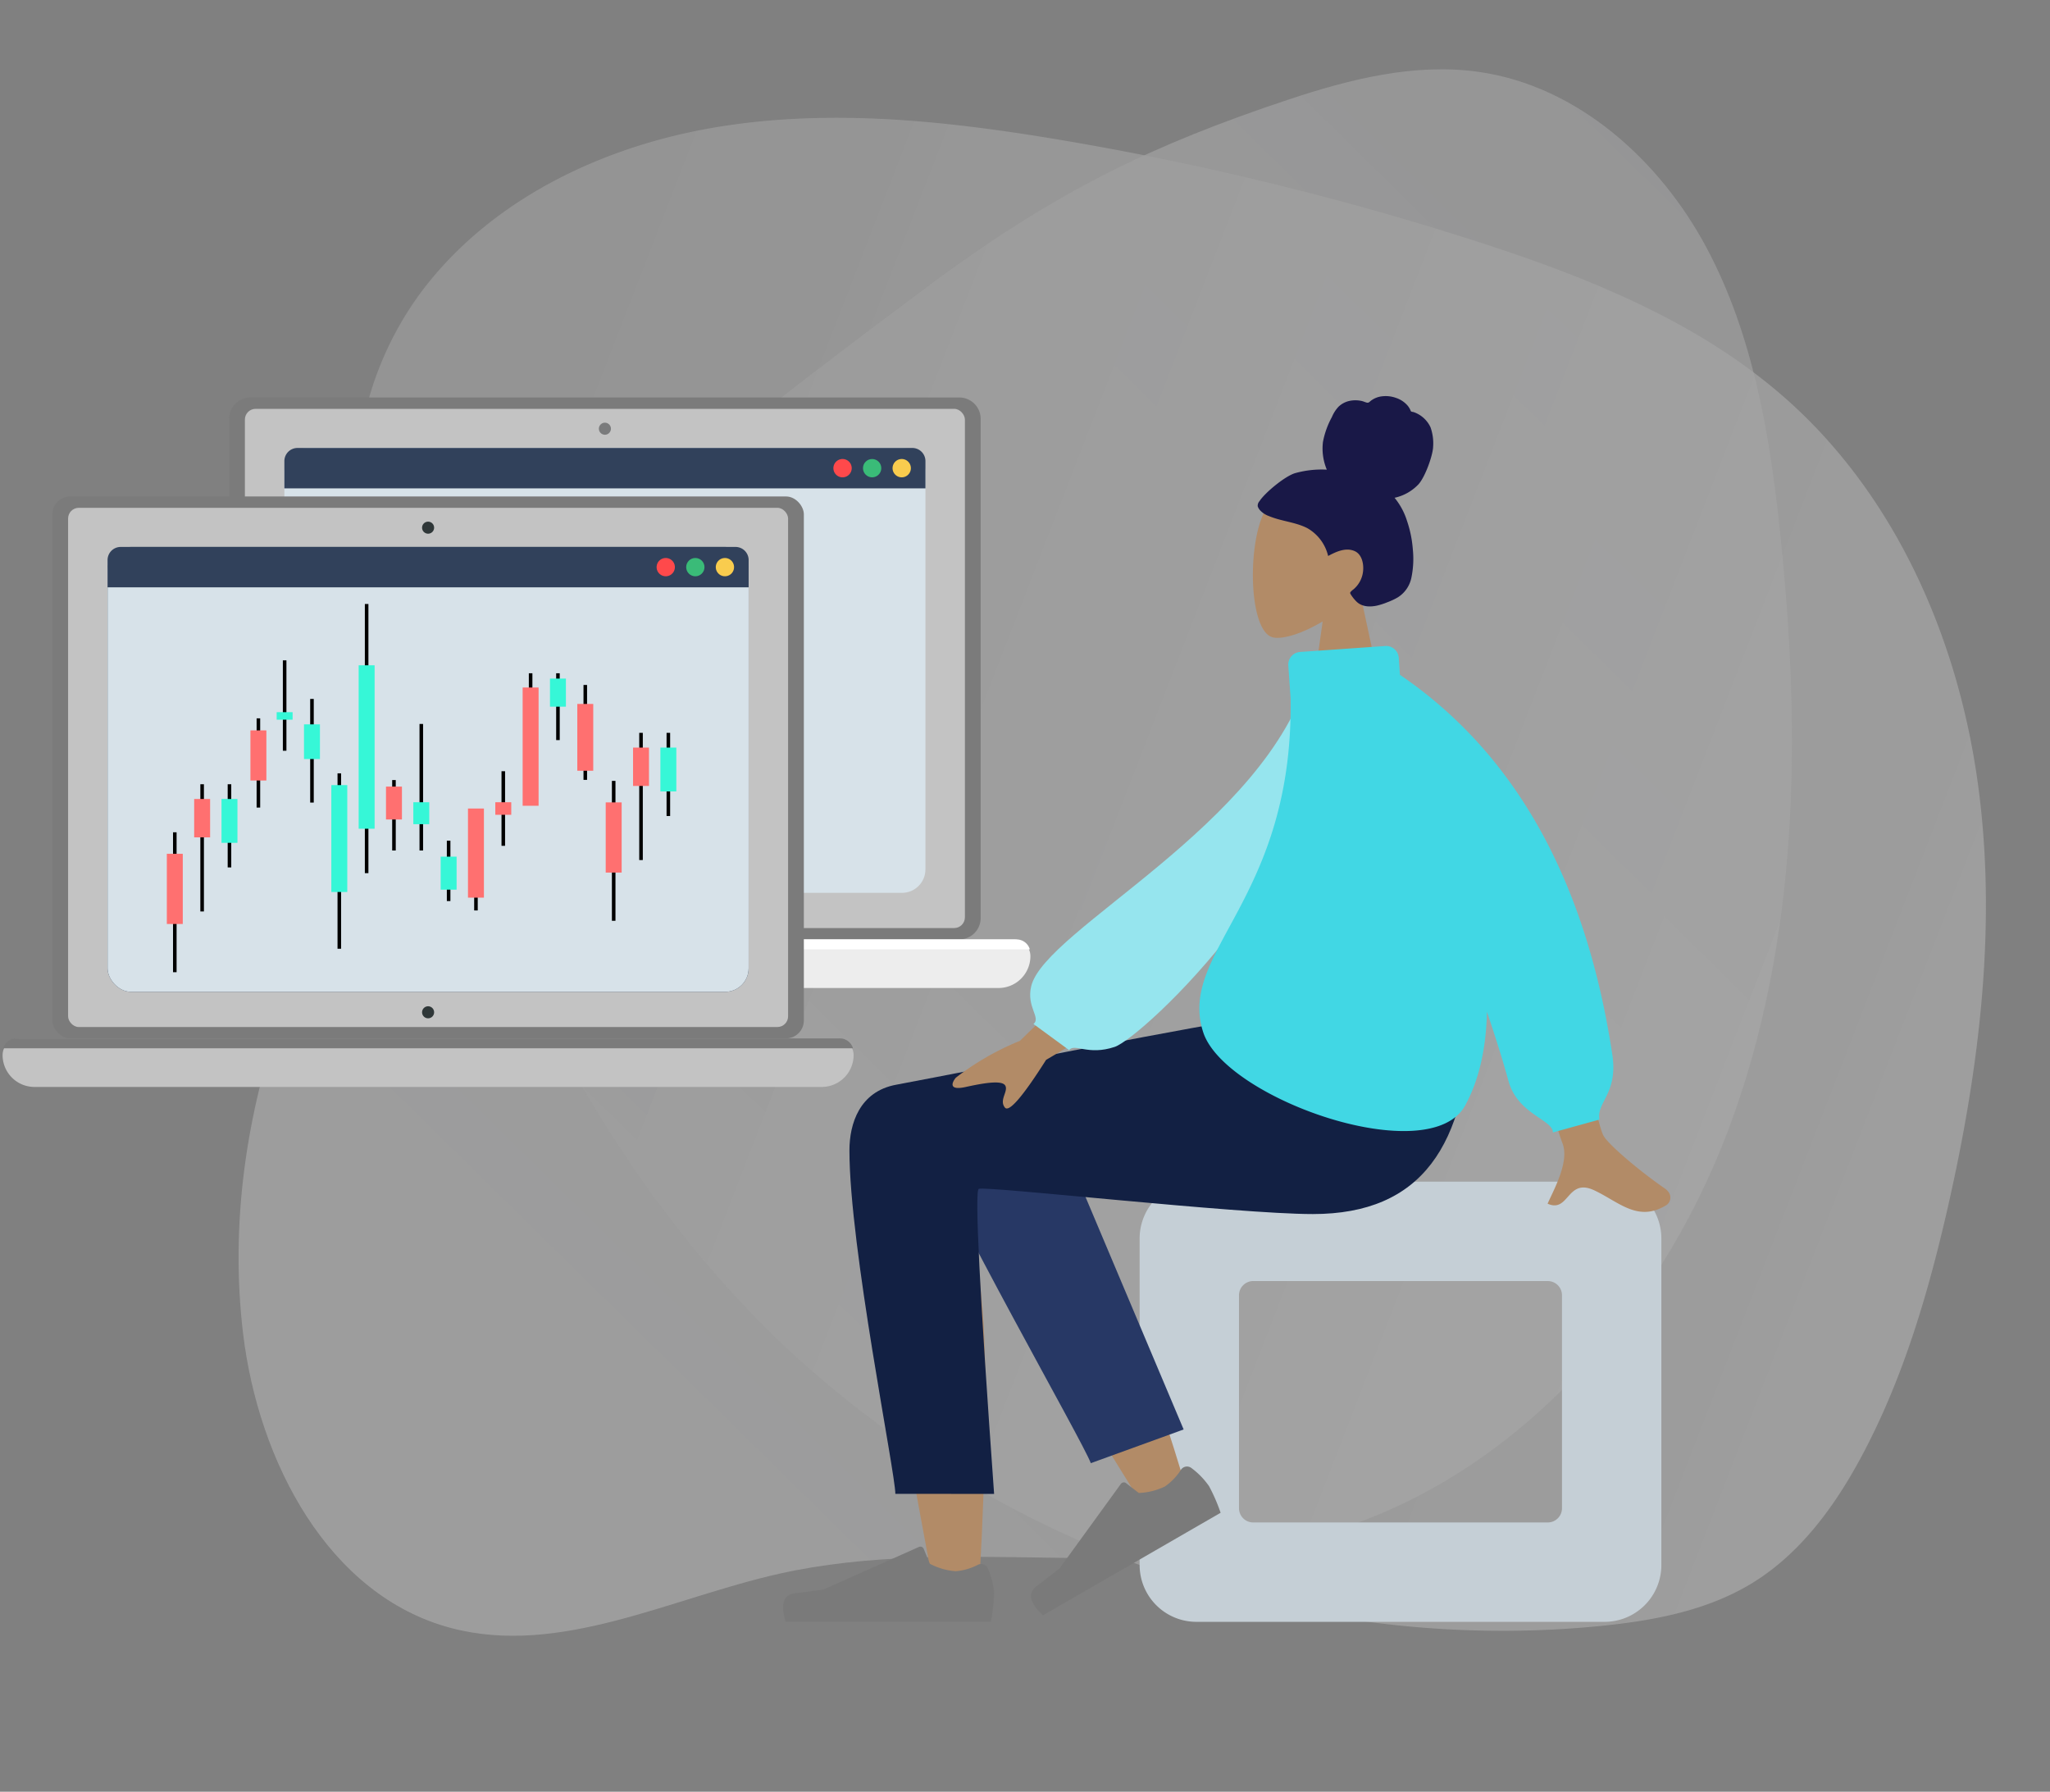 <svg xmlns="http://www.w3.org/2000/svg" xmlns:xlink="http://www.w3.org/1999/xlink" width="574.643" height="502.156" viewBox="0 0 574.643 502.156"><rect x="0" y="0" width="574.643" height="502.156" fill="#808080" stroke="none"/><defs><style>.a{opacity:0.36;}.b{fill:url(#a);}.c{fill:url(#b);}.d{fill:#b28b67;}.d,.e,.f,.g,.h,.i,.j,.k{fill-rule:evenodd;}.e{fill:#191847;}.f{fill:#c5cfd6;}.g{fill:#273865;}.h{fill:#7a7a7a;}.i{fill:#122043;}.j{fill:#96e5ee;}.k{fill:#41d7e4;}.l{fill:#7b7b7b;}.m{fill:#c3c3c3;}.n{fill:#ededed;}.o{fill:#7a7b7c;}.p{fill:#fff;}.q{fill:#d7e2e9;}.r{fill:#31415b;}.s{fill:#ff494b;}.t{fill:#3abb78;}.u{fill:#f9cc4e;}.v{fill:#ffb842;}.w{fill:#ffda65;}.x{fill:#0c0b0b;}.y{fill:#4ae2b4;}.z{fill:#1bbc86;}.aa{fill:#2bc994;}.ab{fill:#2e4970;}.ac{fill:#1c2c42;}.ad{fill:#2f3738;}.ae{fill:none;stroke:#000;}.af{fill:#ff7070;}.ag{fill:#36f7d7;}</style><linearGradient id="a" x1="1.384" y1="0.127" x2="-0.115" y2="0.842" gradientUnits="objectBoundingBox"><stop offset="0" stop-color="#fff" stop-opacity="0.702"/><stop offset="1" stop-color="#c9c9ca" stop-opacity="0.8"/></linearGradient><linearGradient id="b" x1="1.35" y1="0.663" x2="-0.255" y2="0.257" gradientUnits="objectBoundingBox"><stop offset="0" stop-color="#b7b7b7" stop-opacity="0.8"/><stop offset="1" stop-color="#fff" stop-opacity="0.702"/></linearGradient></defs><g transform="translate(-1221.802 -1151.063)"><g class="a" transform="matrix(-0.966, 0.259, -0.259, -0.966, 1895.732, 1583.333)"><path class="b" d="M3.684,320.325c6.314,27.141,23.178,53.123,48.793,64.1,16.635,7.125,35.346,7.432,53.412,6.38,40.571-2.362,69.3-8.122,107.225-22.722,57.739-22.993,116.224-46.4,166.024-83.581s90.736-90.4,99.551-151.925c5.077-35.436-3.946-77.013-35.036-94.761-27.328-15.6-61.32-7.766-92.762-9.085C300.62,26.617,253.477.028,203.16,0,146.89-.031,94.524,34.342,61.749,80.079S13.367,181.691,4.555,237.266C.188,264.788-2.628,293.183,3.684,320.325Z" transform="translate(91.224 80.714)"/><path class="c" d="M6.622,250.449c9.179,39.3,29.792,76.888,62.115,101.058,26.816,20.053,59.834,29.809,92.493,37.2a829.8,829.8,0,0,0,117.036,17.808c31.645,2.522,63.893,3.181,94.709-4.437s60.367-24.331,78.092-50.667,21.538-63,4.736-89.936c-28.32-68.613-57.151-130.917-111-182.007C278.451,16.513,181.169-12.142,91.288,4.793c-14.647,2.76-29.473,6.832-41.454,15.7-12.749,9.435-21.25,23.566-27.479,38.152-9.67,22.647-14.586,47.036-17.95,71.43C-1.108,170.056-2.557,211.146,6.622,250.449Z" transform="translate(139.624 0) rotate(20)"/></g><g transform="translate(1222.528 1262.067)"><g transform="translate(218.791)"><g transform="translate(131.681)"><g transform="translate(0 23.938)"><path class="d" d="M29.912,30.579C34,25.784,36.763,19.907,36.3,13.322,34.969-5.652,8.557-1.478,3.419,8.1S-1.108,41.966,5.532,43.677c2.648.683,8.289-.989,14.031-4.45l-3.6,25.5H37.238Z" transform="translate(0 0)"/></g><path class="e" d="M49.493,25.607a27.769,27.769,0,0,1,8.9-.984,15.314,15.314,0,0,1-1.084-7.741,23.59,23.59,0,0,1,2.511-7,9.574,9.574,0,0,1,1.858-2.895,6.344,6.344,0,0,1,3.005-1.615,8.041,8.041,0,0,1,3.462,0c.5.106.955.336,1.449.464s.751-.185,1.118-.5a6.33,6.33,0,0,1,3.3-1.28,8.508,8.508,0,0,1,3.754.45,7.348,7.348,0,0,1,3.127,2,5.242,5.242,0,0,1,.937,1.436c.091.218.106.347.323.427.2.074.437.076.644.147a8.109,8.109,0,0,1,4.662,4.226,13.4,13.4,0,0,1,.733,5.5c-.071,2.294-2.143,8.281-4.08,10.465a13.017,13.017,0,0,1-6.726,3.8A19.24,19.24,0,0,1,80.9,39.062a32.071,32.071,0,0,1,1.609,7.96,25.982,25.982,0,0,1-.4,7.848,8.505,8.505,0,0,1-3.8,5.537,18.159,18.159,0,0,1-2.927,1.375,19.269,19.269,0,0,1-3.016.967c-1.96.405-4.218.336-5.728-1.225a10.756,10.756,0,0,1-1.54-1.956c-.143-.247-.229-.409-.055-.65a4.651,4.651,0,0,1,.811-.737,7.64,7.64,0,0,0,2.7-5.059c.241-2.077-.317-4.757-2.336-5.664-2.492-1.119-5.237.165-7.452,1.362a12.185,12.185,0,0,0-5.905-7.839c-3.353-1.686-7.2-1.884-10.646-3.33a6.351,6.351,0,0,1-2.473-1.573,3.2,3.2,0,0,1-.711-1.162,1.882,1.882,0,0,1,.493-1.46C41,31.151,46.585,26.493,49.493,25.607Z" transform="translate(-37.668 -4)"/></g><g transform="translate(99.937 220.178)"><path class="f" d="M173.33,0H58.918A15.918,15.918,0,0,0,43,15.918v91.529a15.918,15.918,0,0,0,15.918,15.918H173.33a15.918,15.918,0,0,0,15.918-15.918V15.918A15.918,15.918,0,0,0,173.33,0ZM157.412,27.857a3.98,3.98,0,0,1,3.98,3.98V91.529a3.98,3.98,0,0,1-3.98,3.98H74.836a3.98,3.98,0,0,1-3.98-3.98V31.836a3.98,3.98,0,0,1,3.98-3.98Z" transform="translate(-43 0)"/></g><path class="d" d="M212.559,20.871c-8.4-5.044-22.492,1.436-22.482,8.65.029,21.582,19.725,123.3,20.754,129.73s12.044,8.128,12.686.02c1.021-12.9,2.917-57.558,1.02-78.229-.783-8.532-1.626-16.658-2.456-23.908q15.5,28,47.952,80.168l11.743-5.366Q267.943,86.361,259.09,67.586c-10.106-21.432-19.581-39.785-23.569-46.25C229.247,11.167,218.329,14.715,212.559,20.871Z" transform="translate(-168.663 174.561)"/><path class="g" d="M0,0,5.219,103.514c3.761,17.9,35.6,9.592,35.583,0-.03-21.777-13.111-97-13.12-103.492Z" transform="translate(112.274 289.625) rotate(160)"/><g transform="translate(123.437 312.514) rotate(150)"><path class="h" d="M1.711,14.886A21.9,21.9,0,0,1,0,8.05,51.167,51.167,0,0,1,.919,0H58.434q2.242,7.412-2.588,8T47.821,9.07L21.088,20.987a1.02,1.02,0,0,1-1.347-.516l-.011-.027-1.718-4.168a18.338,18.338,0,0,0-7.267-2.086,16.458,16.458,0,0,0-6.274,1.835h0a2.04,2.04,0,0,1-2.7-1Q1.737,14.955,1.711,14.886Z" transform="translate(0 0)"/></g><g transform="translate(0 322.468)"><path class="h" d="M58.434,25.522a21.9,21.9,0,0,1,1.711,6.836,51.168,51.168,0,0,1-.919,8.05H1.711Q-.531,33,4.3,32.405t8.025-1.067L39.057,19.421a1.02,1.02,0,0,1,1.347.516l.011.027,1.718,4.168A18.338,18.338,0,0,0,49.4,26.218a16.458,16.458,0,0,0,6.274-1.835h0a2.04,2.04,0,0,1,2.7,1Q58.408,25.454,58.434,25.522Z" transform="translate(-1 -19.332)"/></g><path class="i" d="M112,37.152c0,27.091,12.865,90.285,12.873,96.25l27.682.021q-6.077-84.581-4.31-85.492c1.768-.911,72.454,7.057,93.654,7.057,30.57,0,43.216-19.278,44.242-54.989H225.583c-12.331,1.319-76.647,14.292-100.532,18.751C114.825,20.661,112,29.689,112,37.152Z" transform="translate(-93.41 174.267)"/><g transform="translate(47.499 70.042)"><path class="d" d="M66.156,89.624l-25.116,24.5a76.113,76.113,0,0,0-17.963,10.326c-1.05,1.266-2.193,3.692,2.746,2.607s10.182-2.006,11.11-.4-1.807,4.068-.091,6.169q1.716,2.1,11.538-13.371l26.118-15.4ZM188.972,67.45l-19.414.073q22.18,71.861,23.548,75.25c2.052,5.084-2.29,12.827-4.146,16.988,6.047,2.706,5.4-7.315,13.03-3.766,6.962,3.24,12.258,9.108,20.3,4.145.989-.61,2.073-2.907-.546-4.7-6.523-4.473-15.924-12.3-17.194-14.879Q201.953,135.288,188.972,67.45Z" transform="translate(-22.163 -3.454)"/><path class="j" d="M0,98.138l7.523,1.978c15.752-41.477,80.1-65.058,85.291-80.625,1.9-5.709-2.037-9.023.286-10.609L83.808.747C81.956,2.561,78.682-1.341,70.971.514S4.406,47.78,0,98.138Z" transform="translate(116.205 106.687) rotate(175)"/><path class="k" d="M65.77,9.867c.884,56.521-31.789,70.938-24.511,93.612,6.009,18.724,63.534,38.852,73.488,20.5,4.029-7.43,5.857-16.415,6.065-26.183q3.816,11.258,6.036,19.382c2.553,9.345,12.452,10.831,12.452,14.43l13.042-3.6c-.885-4.891,5.264-7.272,3.615-18.2Q144.879,36.374,96.422,3.348l-.334-4.779A3.547,3.547,0,0,0,92.3-4.722l-23.88,1.67A3.546,3.546,0,0,0,65.132.733Z" transform="translate(28.983 4.731)"/></g></g><g transform="translate(0 0.399)"><g transform="translate(0 0)"><g transform="translate(49.561)"><path class="l" d="M5.98,0H204.675a5.98,5.98,0,0,1,5.98,5.98V145.9a5.98,5.98,0,0,1-5.98,5.98H5.98A5.98,5.98,0,0,1,0,145.9V5.98A5.98,5.98,0,0,1,5.98,0Z" transform="translate(13.948)"/><rect class="m" width="201.827" height="145.517" rx="3" transform="translate(18.362 3.182)"/><path class="n" d="M358.188,533.4H137.47a8.943,8.943,0,0,1-8.917-8.916h0a4.713,4.713,0,0,1,4.7-4.7H362.406a4.713,4.713,0,0,1,4.7,4.7h0A8.943,8.943,0,0,1,358.188,533.4Z" transform="translate(-128.553 -367.9)"/><path class="o" d="M342.68,261.914a1.687,1.687,0,1,1-1.687-1.687A1.687,1.687,0,0,1,342.68,261.914Z" transform="translate(-221.717 -253.163)"/><path class="o" d="M342.68,505.346a1.687,1.687,0,1,1-1.687-1.687A1.687,1.687,0,0,1,342.68,505.346Z" transform="translate(-221.717 -360.773)"/><path class="p" d="M128.842,522.563H367.071a3.891,3.891,0,0,0-3.717-2.782H132.559A3.891,3.891,0,0,0,128.842,522.563Z" transform="translate(-128.681 -367.9)"/><g transform="translate(29.427 14.147)"><rect class="q" width="179.697" height="124.688" rx="6.573" transform="translate(0 0)"/><path class="r" d="M357.325,272.921H184.962a3.678,3.678,0,0,0-3.667,3.667v7.657h179.7v-7.657A3.678,3.678,0,0,0,357.325,272.921Z" transform="translate(-181.295 -272.921)"/><path class="s" d="M462.26,281.035a2.567,2.567,0,1,1-2.567-2.567A2.567,2.567,0,0,1,462.26,281.035Z" transform="translate(-303.227 -275.373)"/><ellipse class="t" cx="2.567" cy="2.567" rx="2.567" ry="2.567" transform="translate(162.192 3.095)"/><path class="u" d="M489.421,278.468a2.567,2.567,0,1,0,2.567,2.567A2.567,2.567,0,0,0,489.421,278.468Z" transform="translate(-316.369 -275.373)"/></g><g transform="translate(82.306 41.645)"><path class="v" d="M343.314,435.646H284.777a8.707,8.707,0,0,1-8.708-8.707h0a8.707,8.707,0,0,1,8.708-8.708h58.537a8.708,8.708,0,0,1,8.708,8.708h0A8.708,8.708,0,0,1,343.314,435.646Z" transform="translate(-276.069 -364.654)"/><rect class="w" width="75.953" height="16.395" rx="8.198" transform="translate(0 53.577)"/><g transform="translate(33.812 57.353)"><path class="v" d="M345.947,433.108h-8.389a.889.889,0,0,1-.889-.889h0a.889.889,0,0,1,.889-.888h8.389a.889.889,0,0,1,.889.888h0A.889.889,0,0,1,345.947,433.108Z" transform="translate(-336.669 -427.798)"/><path class="v" d="M352.5,429.114l-.644-.644-3.344-3.344a.433.433,0,0,0-.613,0l-.644.644a.433.433,0,0,0,0,.613l3.038,3.037-3.038,3.038a.433.433,0,0,0,0,.613l.644.644a.433.433,0,0,0,.613,0l3.344-3.344.644-.644A.433.433,0,0,0,352.5,429.114Z" transform="translate(-341.292 -424.998)"/></g><path class="x" d="M343.5,380.143H284.715a8.583,8.583,0,0,1-8.583-8.583h0a8.583,8.583,0,0,1,8.583-8.583H343.5a8.584,8.584,0,0,1,8.583,8.583h0A8.584,8.584,0,0,1,343.5,380.143Z" transform="translate(-276.096 -340.228)"/><path class="p" d="M343.886,380.754H284.328a8.2,8.2,0,0,1-8.2-8.2h0a8.2,8.2,0,0,1,8.2-8.2h59.557a8.2,8.2,0,0,1,8.2,8.2h0A8.2,8.2,0,0,1,343.886,380.754Z" transform="translate(-276.096 -340.84)"/><path class="y" d="M360.784,379.255H314.558a.984.984,0,0,1-.981-.981h0a.984.984,0,0,1,.981-.981h46.226a.984.984,0,0,1,.981.981h0A.984.984,0,0,1,360.784,379.255Z" transform="translate(-292.65 -346.557)"/><g transform="translate(6.299 27.429)"><rect class="z" width="11.196" height="8.575" rx="2.135"/><path class="aa" d="M288.615,382.357h8.813a1.19,1.19,0,0,0,1.04-.624,1.092,1.092,0,0,0-.276-.417l-4.4-4.156a1.252,1.252,0,0,0-1.693,0l-4.4,4.156a1.119,1.119,0,0,0-.188.24v.037A1.193,1.193,0,0,0,288.615,382.357Z" transform="translate(-287.424 -373.782)"/><path class="y" d="M297.476,371.367h-8.813a1.189,1.189,0,0,0-1.048.639,1.128,1.128,0,0,0,.285.454l4.4,4.288a1.224,1.224,0,0,0,1.693,0l4.4-4.288a1.149,1.149,0,0,0,.187-.248v-.082A1.192,1.192,0,0,0,297.476,371.367Z" transform="translate(-287.471 -371.367)"/></g><rect class="x" width="75.953" height="17.167" rx="8.583" transform="translate(0.159)"/><rect class="p" width="75.953" height="16.395" rx="8.198" transform="translate(0.159 0.771)"/><path class="y" d="M361.007,338.484H314.781a.984.984,0,0,1-.981-.981h0a.984.984,0,0,1,.981-.981h46.226a.984.984,0,0,1,.981.981h0A.984.984,0,0,1,361.007,338.484Z" transform="translate(-292.748 -328.534)"/><g transform="translate(6.423 1.836)"><rect class="y" width="11.196" height="9.98" rx="4.99" transform="translate(0 3.111)"/><circle class="z" cx="2.836" cy="2.836" r="2.836" transform="translate(1.588 4.01) rotate(-45)"/><path class="z" d="M298.777,341.811c-.8-2.956-3.008-5.08-5.6-5.08s-4.778,2.1-5.592,5.031v.05a1.746,1.746,0,0,0,1.741,1.741h7.713a1.747,1.747,0,0,0,1.742-1.741Z" transform="translate(-287.581 -330.463)"/></g><g transform="translate(47.686 62.061)"><path class="p" d="M373.095,440.32V438.7a3.175,3.175,0,0,1-2.833-1.244.976.976,0,0,0-.964.832v-.175a.976.976,0,0,0-1.952,0v-3.037a.976.976,0,0,0-1.952,0c-.014,2.043-.034,5.2-.035,6.471l.023.094-1.341-.89a.761.761,0,0,0-.422-.127.766.766,0,0,0-.425,1.4l2.776,1.842a4.133,4.133,0,0,0,3.5,1.939c2.32,0,3.762-1.763,3.762-4.6A2.376,2.376,0,0,0,373.095,440.32Z" transform="translate(-362.118 -433.728)"/><path class="ab" d="M373.014,438.406a30.345,30.345,0,0,1-3.334-1.611,1.338,1.338,0,0,1-1.941-.318,1.339,1.339,0,0,0-.609.147V434.78a1.343,1.343,0,0,0-2.687,0c-.018,2.735-.028,4.4-.032,5.424l-.547-.363a1.491,1.491,0,0,0-.827-.249h0a1.5,1.5,0,0,0-.831,2.749l4.362,2.895a1.465,1.465,0,0,0,.229.124,4.486,4.486,0,0,0,2.087.517c2.509,0,4.129-1.95,4.129-4.968,0-.093,0-.18-.008-.263,0-.04.009-.08.009-.121Zm-.734,2.119v.632l0,0c-.082,2.485-1.381,3.982-3.391,3.982a3.732,3.732,0,0,1-1.789-.455.724.724,0,0,1-.121-.064l-.082-.054c-.06-.038-.119-.076-.177-.118L365,443.313l-2.386-1.583a.766.766,0,0,1,.847-1.277l1.189.789.494.328c0-1.144.036-6.79.036-6.79a.609.609,0,0,1,1.218,0v5.364a.366.366,0,0,0,.364.364h.006a.366.366,0,0,0,.364-.364V437.82a.609.609,0,0,1,1.219,0v.15a1.273,1.273,0,0,0-.012.168V439.7h0v.439a.366.366,0,0,0,.364.364h.018a.366.366,0,0,0,.364-.364v-2.12a.609.609,0,0,1,1.207.115V439.7h0v.439a.366.366,0,0,0,.364.364h.044a.366.366,0,0,0,.364-.364v-.4h0v-1.335a.609.609,0,1,1,1.218,0Z" transform="translate(-361.536 -433.437)"/></g></g></g><g transform="translate(0 27.737)"><g transform="translate(0 0)"><rect class="l" width="210.655" height="151.881" rx="5" transform="translate(13.948)"/><rect class="m" width="201.827" height="145.517" rx="3" transform="translate(18.362 3.182)"/><path class="m" d="M269.361,583.108H48.643a8.943,8.943,0,0,1-8.917-8.917h0a4.713,4.713,0,0,1,4.7-4.7H273.578a4.712,4.712,0,0,1,4.7,4.7h0A8.943,8.943,0,0,1,269.361,583.108Z" transform="translate(-39.726 -417.612)"/><rect class="ac" width="179.697" height="124.688" rx="6.573" transform="translate(29.427 14.147)"/><path class="ad" d="M253.853,311.626a1.687,1.687,0,1,1-1.687-1.687A1.687,1.687,0,0,1,253.853,311.626Z" transform="translate(-132.89 -302.875)"/><path class="ad" d="M253.853,555.058a1.687,1.687,0,1,1-1.687-1.687A1.687,1.687,0,0,1,253.853,555.058Z" transform="translate(-132.89 -410.485)"/><path class="l" d="M40.015,572.275H278.244a3.891,3.891,0,0,0-3.717-2.782H43.732A3.891,3.891,0,0,0,40.015,572.275Z" transform="translate(-39.854 -417.612)"/></g><g transform="translate(29.427 14.147)"><rect class="q" width="179.697" height="124.688" rx="6.573" transform="translate(0 0)"/><path class="r" d="M268.5,322.633H96.135a3.678,3.678,0,0,0-3.667,3.667v7.657h179.7V326.3A3.678,3.678,0,0,0,268.5,322.633Z" transform="translate(-92.468 -322.633)"/><ellipse class="s" cx="2.567" cy="2.567" rx="2.567" ry="2.567" transform="translate(153.604 7.896) rotate(-82.982)"/><ellipse class="t" cx="2.567" cy="2.567" rx="2.567" ry="2.567" transform="translate(162.192 3.095)"/><ellipse class="u" cx="2.567" cy="2.567" rx="2.567" ry="2.567" transform="translate(170.283 3.315) rotate(-4.731)"/></g></g></g><g transform="translate(46.04 57.878)"><g transform="translate(0 0)"><line class="ae" y1="26.601" transform="translate(117.296 22.689)"/><line class="ae" y2="18.728" transform="translate(109.635 19.413)"/><line class="ae" y2="18.728" transform="translate(101.973 19.413)"/><line class="ae" y2="20.906" transform="translate(94.312 46.866)"/><line class="ae" y2="35.469" transform="translate(71.329 33.619)"/><line class="ae" y2="29.049" transform="translate(40.684 26.603)"/><line class="ae" y2="25.005" transform="translate(25.667 32.047)"/><line class="ae" y2="23.31" transform="translate(17.557 50.517)"/><line class="ae" y2="35.653" transform="translate(9.896 50.517)"/><line class="ae" y2="39.21" transform="translate(2.235 63.984)"/><line class="ae" y2="25.335" transform="translate(33.023 15.792)"/><line class="ae" y2="75.435" transform="translate(56.007)"/><line class="ae" y2="49.159" transform="translate(48.346 47.462)"/><line class="ae" y2="16.918" transform="translate(78.99 66.338)"/><line class="ae" y2="19.745" transform="translate(63.668 49.343)"/><line class="ae" y2="20.906" transform="translate(86.651 64.983)"/><rect class="af" width="4.469" height="18.728" transform="translate(115.061 28.008)"/><rect class="ag" width="4.469" height="7.874" transform="translate(107.4 20.902)"/><rect class="af" width="4.469" height="33.145" transform="translate(99.739 23.404)"/><rect class="af" width="4.469" height="24.98" transform="translate(84.417 57.319)"/><rect class="ag" width="4.469" height="9.257" transform="translate(76.756 70.807)"/><rect class="ag" width="4.469" height="6.15" transform="translate(69.095 55.559)"/><rect class="af" width="4.469" height="9.218" transform="translate(61.433 51.175)"/><rect class="af" width="4.469" height="14.045" transform="translate(23.432 35.425)"/><rect class="ag" width="4.469" height="12.289" transform="translate(15.323 54.647)"/><rect class="af" width="4.469" height="10.754" transform="translate(7.662 54.647)"/><rect class="af" width="4.469" height="19.671" transform="translate(0 70.01)"/><rect class="ag" width="4.469" height="45.807" transform="translate(53.772 17.179)"/><rect class="ag" width="4.469" height="29.959" transform="translate(46.111 50.757)"/><rect class="ag" width="4.469" height="9.719" transform="translate(38.45 33.733)"/><rect class="ag" width="4.469" height="2.106" transform="translate(30.789 30.316)"/><rect class="af" width="4.469" height="3.52" transform="translate(92.078 55.559)"/><line class="ae" y2="23.31" transform="translate(140.582 36.109)"/><line class="ae" y2="35.653" transform="translate(132.92 36.109)"/><line class="ae" y2="39.21" transform="translate(125.259 49.576)"/><rect class="ag" width="4.469" height="12.289" transform="translate(138.347 40.239)"/><rect class="af" width="4.469" height="10.754" transform="translate(130.686 40.239)"/><rect class="af" width="4.469" height="19.671" transform="translate(123.025 55.602)"/></g></g></g></g></g></svg>